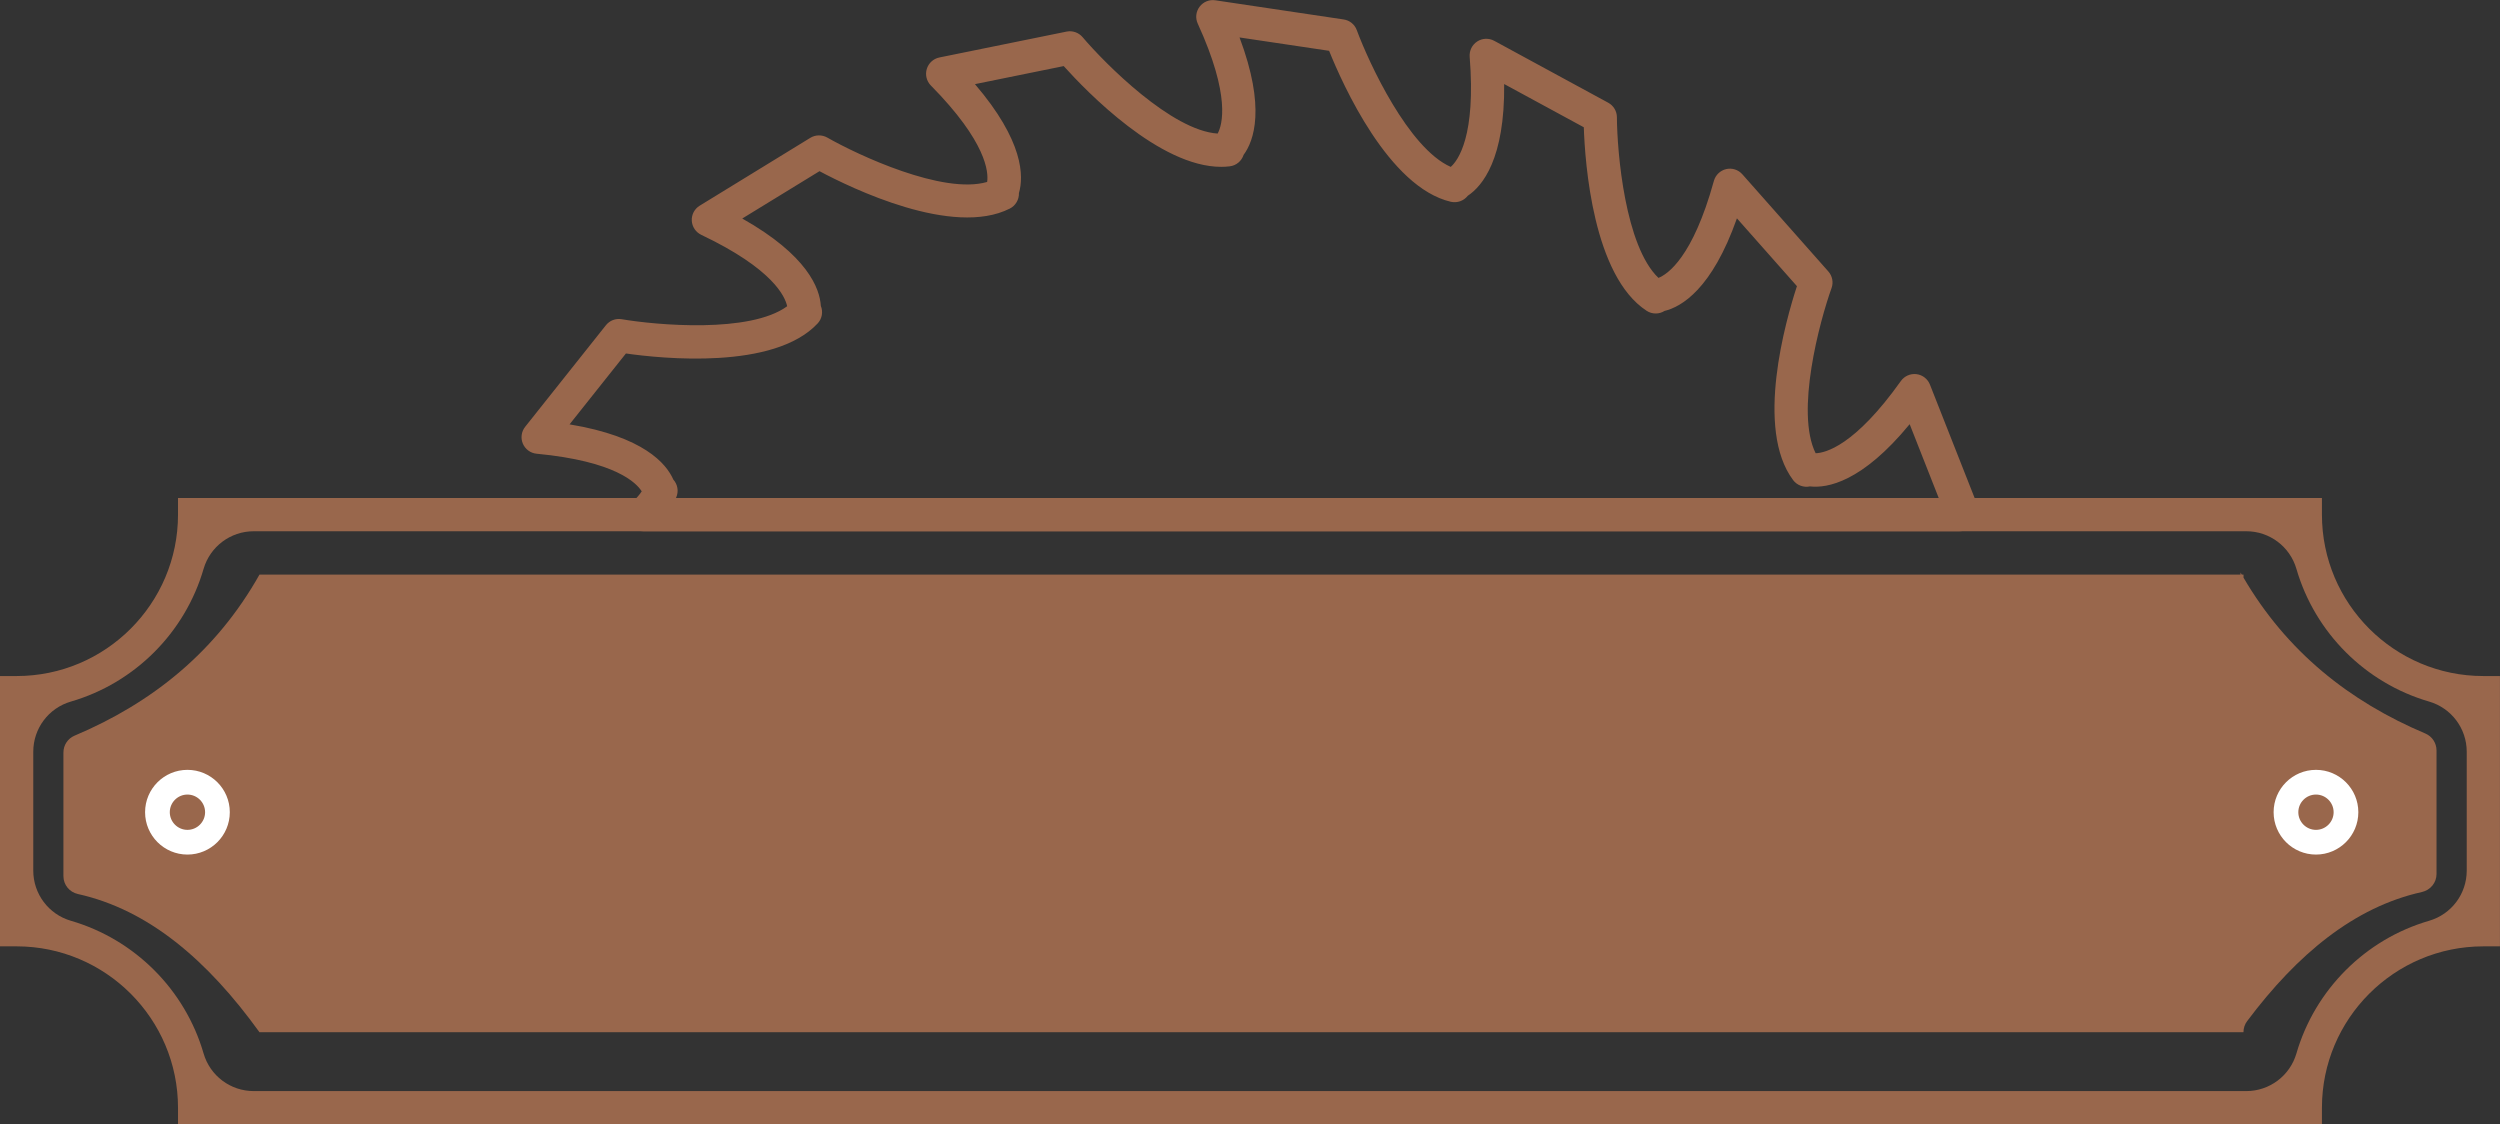 <svg xmlns="http://www.w3.org/2000/svg" id="Capa_2" data-name="Capa 2" viewBox="0 0 432 194.29"><rect x="0" y="0" width="432" height="194.29" fill="#333333" stroke="none"/><defs><style>      .cls-1 {        fill: #fff;      }      .cls-2 {        fill: #99674c;      }    </style></defs><g id="Capa_1-2" data-name="Capa 1"><g><path class="cls-2" d="M401.24,194.29H30.76v-2.87c0-15.38-12.51-27.89-27.89-27.89H0v-46.71h2.87c15.38,0,27.89-12.51,27.89-27.89v-2.87h370.47v2.87c0,15.38,12.51,27.89,27.89,27.89h2.87v46.71h-2.87c-15.38,0-27.89,12.51-27.89,27.89v2.87ZM43.84,188.54h344.32c4.01,0,7.54-2.65,8.66-6.5,3.2-11.02,11.91-19.73,22.93-22.93,3.85-1.12,6.5-4.64,6.5-8.66v-20.56c0-4.01-2.65-7.54-6.5-8.66-11.02-3.2-19.73-11.91-22.93-22.93-1.12-3.85-4.64-6.5-8.66-6.5H43.84c-4.01,0-7.54,2.65-8.66,6.5-3.2,11.02-11.91,19.73-22.93,22.93-3.85,1.12-6.5,4.64-6.5,8.66v20.56c0,4.01,2.65,7.54,6.5,8.66,11.02,3.2,19.73,11.91,22.93,22.93,1.12,3.85,4.64,6.5,8.66,6.5Z"></path><path class="cls-2" d="M338.56,91.8H111.18c-1.18,0-2.24-.72-2.67-1.82-.43-1.1-.15-2.35.71-3.15.68-.64,1.24-1.28,1.67-1.92-.88-1.43-4.48-5.21-18.17-6.51-1.05-.1-1.96-.77-2.37-1.74-.41-.97-.26-2.09.4-2.91l13.95-17.55c.65-.82,1.7-1.22,2.73-1.04,6.03,1.03,22.18,2.47,28.59-2.24-.34-1.64-2.41-6.43-14.84-12.34-.95-.45-1.58-1.39-1.64-2.44-.06-1.05.47-2.05,1.37-2.6l19.11-11.72c.89-.55,2.02-.56,2.93-.05,5.31,3.03,20,9.9,27.63,7.67.25-1.66-.06-6.87-9.73-16.67-.74-.75-1.01-1.85-.7-2.86.31-1.01,1.14-1.77,2.18-1.98l21.97-4.47c1.03-.21,2.09.16,2.77.96,3.96,4.66,15.41,16.15,23.34,16.66.8-1.47,2.29-6.48-3.44-19-.44-.96-.32-2.08.32-2.92.63-.84,1.68-1.27,2.72-1.11l22.17,3.31c1.04.15,1.91.86,2.27,1.84,2.12,5.73,8.96,20.44,16.24,23.64,1.25-1.11,4.37-5.3,3.27-19.03-.08-1.05.41-2.06,1.3-2.64.88-.58,2.01-.62,2.94-.12l19.7,10.7c.92.5,1.5,1.46,1.5,2.51.04,6.12,1.42,22.27,7.18,27.76,1.56-.62,5.92-3.49,9.58-16.76.28-1.02,1.1-1.8,2.12-2.04,1.03-.24,2.1.11,2.8.9l14.86,16.79c.69.78.91,1.89.55,2.87-2.06,5.76-6.28,21.42-2.75,28.54,1.67-.05,6.75-1.26,14.73-12.48.61-.86,1.65-1.31,2.69-1.19,1.05.13,1.94.82,2.33,1.8l8.22,20.86c.38.97.21,2.08-.46,2.89,0,.01-.16.2-.42.52-.55.69-1.37,1.08-2.25,1.08ZM116.8,86.05h218.21l-5.02-12.75c-8.24,10.02-14.24,11.09-17.23,10.75-1.07.23-2.22-.17-2.91-1.09-6.62-8.83-1.29-27.56.66-33.51l-10.37-11.72c-4.31,12.23-9.58,15.29-12.51,16-.93.59-2.15.6-3.1-.03-9.24-6.04-10.64-25.45-10.85-31.71l-13.76-7.47c.13,12.97-3.78,17.65-6.29,19.31-.68.87-1.81,1.29-2.92,1.04-10.75-2.51-18.7-20.28-21.04-26.09l-15.48-2.31c4.56,12.14,2.49,17.88.7,20.3-.34,1.05-1.26,1.84-2.39,1.97-.49.06-.98.09-1.48.09-10.67,0-23.21-12.96-27.21-17.41l-15.34,3.12c8.44,9.85,8.45,15.95,7.6,18.83.04,1.1-.56,2.16-1.57,2.67-9.85,4.99-27.36-3.51-32.89-6.46l-13.35,8.18c11.3,6.37,13.4,12.1,13.58,15.1.42,1.02.22,2.22-.57,3.05-7.55,8.05-26.91,6.06-33.11,5.17l-9.74,12.25c12.8,2.12,16.72,6.78,17.93,9.54.74.82.96,2.01.51,3.06-.02.04-.03.07-.05.11Z"></path><path class="cls-2" d="M387.68,99.81v-.52h-.31c-.07-.12-.14-.23-.21-.36v.36H44.84c-7.46,13.25-18.44,22.13-31.97,27.84-1.16.49-1.91,1.64-1.91,2.9v21.37c0,1.5,1.05,2.77,2.51,3.09,12.19,2.71,22.39,11.43,31.36,23.87h0s342.84,0,342.84,0h0c0-.68.22-1.36.63-1.9,8.69-11.6,18.53-19.72,30.21-22.32,1.46-.33,2.52-1.6,2.52-3.1v-21.37c0-1.26-.75-2.41-1.91-2.91-13.22-5.58-24-14.21-31.45-26.96Z"></path><g><path class="cls-1" d="M32.39,147.67c-4.04,0-7.32-3.28-7.32-7.32s3.28-7.32,7.32-7.32,7.32,3.28,7.32,7.32-3.28,7.32-7.32,7.32ZM32.39,137.3c-1.68,0-3.05,1.37-3.05,3.05s1.37,3.05,3.05,3.05,3.05-1.37,3.05-3.05-1.37-3.05-3.05-3.05Z"></path><path class="cls-1" d="M400.2,147.67c-4.04,0-7.32-3.28-7.32-7.32s3.28-7.32,7.32-7.32,7.32,3.28,7.32,7.32-3.28,7.32-7.32,7.32ZM400.2,137.3c-1.68,0-3.05,1.37-3.05,3.05s1.37,3.05,3.05,3.05,3.05-1.37,3.05-3.05-1.37-3.05-3.05-3.05Z"></path></g></g></g></svg>